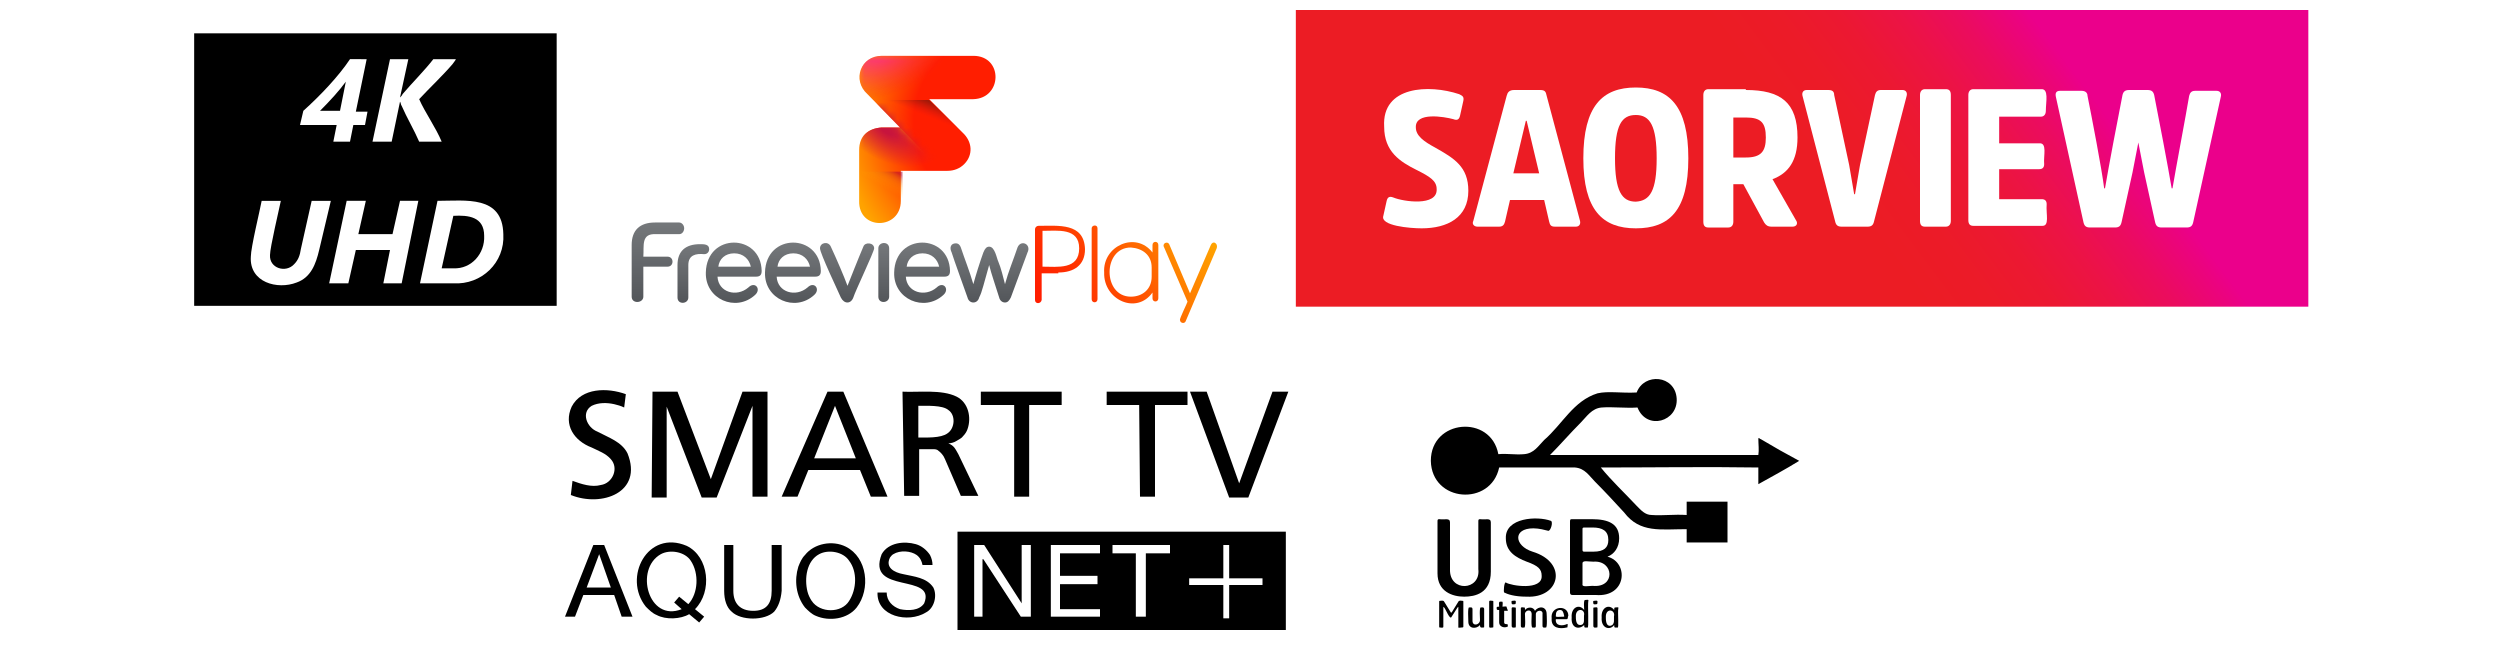 <?xml version="1.0" encoding="utf-8"?>
<!-- Generator: Adobe Illustrator 25.4.1, SVG Export Plug-In . SVG Version: 6.00 Build 0)  -->
<svg version="1.1" xmlns="http://www.w3.org/2000/svg" xmlns:xlink="http://www.w3.org/1999/xlink" x="0px" y="0px"
	 viewBox="0 0 300 79" style="enable-background:new 0 0 300 79;" xml:space="preserve">
<style type="text/css">
	.st0{fill:url(#SVGID_1_);}
	.st1{fill:#FFFFFF;}
	.st2{fill-rule:evenodd;clip-rule:evenodd;}
	.st3{fill:url(#SVGID_00000072277711583729746600000003841834697731621549_);}
	.st4{fill:url(#SVGID_00000047751739718654283520000013905028765093387181_);}
	.st5{fill:url(#SVGID_00000084530060389353961000000003999252175565098133_);}
	.st6{fill:url(#SVGID_00000003791752819916693440000013539954551123225990_);}
	.st7{fill:url(#SVGID_00000029729567085612016060000011964200354707925391_);}
	.st8{fill:url(#SVGID_00000085960580007558515680000010209111694365837462_);}
	.st9{fill:url(#SVGID_00000019676758046914530620000002225978973172190382_);}
	.st10{fill:url(#SVGID_00000000908128413578719660000010611952891571109005_);}
	.st11{fill:url(#SVGID_00000162352597545679294000000006083843569759453613_);}
	.st12{opacity:0.59;fill:url(#SVGID_00000135650577595005547760000000899872376225891984_);}
	.st13{opacity:0.8;fill:url(#SVGID_00000021835615317332610280000008879798960345108400_);}
	.st14{opacity:0.45;fill:url(#SVGID_00000145023995659705149090000004498400953973531323_);}
	.st15{filter:url(#Adobe_OpacityMaskFilter);}
	
		.st16{mask:url(#SVGID_00000115514162946333513060000000253189920657315466_);fill:url(#SVGID_00000015316322694190354420000017383555733616808352_);}
	.st17{filter:url(#Adobe_OpacityMaskFilter_00000026848185846623930020000007955486463645625756_);}
	.st18{opacity:0.75;fill:url(#SVGID_00000016044068190865185080000017969673442211440003_);}
	
		.st19{mask:url(#SVGID_00000134230415248268391910000011138496142996623784_);fill:url(#SVGID_00000140722475173466899500000000427318087843515550_);}
	.st20{fill:url(#SVGID_00000118384830512690078780000004012251245763659651_);}
	.st21{fill:url(#SVGID_00000017480179006070945490000002970142708339173248_);}
	.st22{fill:url(#SVGID_00000108988751703434429260000016435877939173451908_);}
	.st23{fill:url(#SVGID_00000100371343504074217950000017718362078550393011_);}
	.st24{display:none;}
	.st25{display:inline;}
	.st26{fill:url(#SVGID_00000076584956413591175210000010339940891475493277_);}
	.st27{fill:url(#SVGID_00000054964288060865551970000005063945275923672731_);}
	.st28{fill:url(#SVGID_00000044145277082419747170000017984158298418070165_);}
	.st29{fill:url(#SVGID_00000028291809760777143720000008549159435416924591_);}
	.st30{fill:url(#SVGID_00000143580766024954954840000011049276097171010214_);}
	.st31{fill:url(#SVGID_00000049932264834804502890000007538205939259318694_);}
	.st32{fill:url(#SVGID_00000054985069114842903860000010856585212434636959_);}
	.st33{fill:url(#SVGID_00000119115255607022492710000003519897618072765845_);}
	.st34{fill:url(#SVGID_00000145777553950123844790000000492036168481773236_);}
	.st35{opacity:0.59;fill:url(#SVGID_00000137098555603733601140000000309870575826591395_);}
	.st36{opacity:0.8;fill:url(#SVGID_00000032643552601442396980000001945554857365181313_);}
	.st37{opacity:0.45;fill:url(#SVGID_00000131344526661424933480000007879207183558933417_);}
	.st38{filter:url(#Adobe_OpacityMaskFilter_00000144321229382306542900000005808047239695673275_);}
	
		.st39{mask:url(#SVGID_00000052807754749286362160000006986135818404475792_);fill:url(#SVGID_00000000923709734031006150000011278304170059883195_);}
	.st40{filter:url(#Adobe_OpacityMaskFilter_00000127038442189763437290000018359800722356623287_);}
	.st41{opacity:0.75;fill:url(#SVGID_00000015346223696303427610000003185758713877909638_);}
	
		.st42{mask:url(#SVGID_00000098910559016938286650000007691934694669105849_);fill:url(#SVGID_00000105405903122218806380000012801656053910801825_);}
	.st43{fill:url(#SVGID_00000127732724857842458590000004747862032278331294_);}
	.st44{fill:url(#SVGID_00000042698976347360063470000004023416751080831647_);}
	.st45{fill:url(#SVGID_00000110466845694793669410000005101200299729172395_);}
	.st46{fill:url(#SVGID_00000133498479124674751310000013144255872423378822_);}
</style>
<g id="Layer_1">
	<g>
		
			<linearGradient id="SVGID_1_" gradientUnits="userSpaceOnUse" x1="-1171.624" y1="-253.826" x2="-1171.03" y2="-253.826" gradientTransform="matrix(-50.465 37.849 37.849 50.465 -49276.617 57153.297)">
			<stop  offset="0" style="stop-color:#EB008B"/>
			<stop  offset="4.478705e-02" style="stop-color:#EB037F"/>
			<stop  offset="0.19" style="stop-color:#EB0C5E"/>
			<stop  offset="0.34" style="stop-color:#EC1345"/>
			<stop  offset="0.495" style="stop-color:#EC1832"/>
			<stop  offset="0.656" style="stop-color:#EC1B28"/>
			<stop  offset="0.836" style="stop-color:#EC1C24"/>
			<stop  offset="1" style="stop-color:#EC1C24"/>
		</linearGradient>
		<rect x="155.5" y="1.2" class="st0" width="121.5" height="35.6"/>
		<path class="st1" d="M170.6,27.4c-1.4,0-5-0.3-4.6-1.5l0.4-1.8c0.1-0.4,0.3-0.6,0.8-0.4c1.2,0.5,5.3,1.1,5.2-1
			c0-1-0.8-1.5-2.4-2.3c-2-1-3.9-2.2-3.9-5.2c-0.3-4.9,5.4-5.1,9-3.9c0.4,0.2,0.6,0.3,0.5,0.8l-0.4,1.8c-0.1,0.4-0.3,0.6-0.8,0.4
			c-1.1-0.3-4.6-0.9-4.5,1c0,1,1,1.7,2.3,2.4c2.3,1.3,4,2.3,4,5.2C176.2,26.1,173.7,27.4,170.6,27.4z"/>
		<path class="st1" d="M184.8,10.8c0.6,0,0.7,0.2,0.8,0.7l4,15c0.1,0.4-0.1,0.7-0.5,0.7h-2.5c-0.5,0-0.6-0.2-0.7-0.6l-0.6-2.6h-4.1
			l-0.6,2.6c-0.1,0.4-0.3,0.6-0.7,0.6h-2.6c-0.4,0-0.7-0.3-0.5-0.7l4-15c0.1-0.4,0.3-0.7,0.9-0.7H184.8z M184.7,20.8l-1.5-6.3h-0.1
			l-1.5,6.3H184.7z"/>
		<path class="st1" d="M202.6,19c0,6.3-2.3,8.4-6.3,8.4S190,25.2,190,19c0-6.3,2.3-8.5,6.3-8.5S202.6,12.7,202.6,19z M198.8,19
			c0-3.9-0.8-5.2-2.5-5.2s-2.5,1.2-2.5,5.2c0,3.9,0.8,5.2,2.5,5.2C198,24.1,198.8,22.9,198.8,19z"/>
		<path class="st1" d="M209.5,10.8c4.2,0,6.2,1.5,6.2,5.7c0,2.8-1.1,4.3-3,5l2.8,4.9c0.3,0.4,0.1,0.8-0.4,0.8h-2.5
			c-0.5,0-0.7-0.2-0.9-0.5l-2.5-4.6H208v4.5c0,0.4-0.2,0.7-0.6,0.7H205c-0.4,0-0.6-0.2-0.6-0.7V11.4c0-0.4,0.2-0.7,0.6-0.7h4.5
			L209.5,10.8L209.5,10.8z M209.5,18.9c1.8,0,2.4-0.7,2.4-2.4c0-1.8-0.6-2.4-2.4-2.4H208v4.8C208,18.9,209.5,18.9,209.5,18.9z"/>
		<path class="st1" d="M221,27.2c-0.5,0-0.7-0.2-0.8-0.7l-3.9-15c-0.1-0.4,0.1-0.7,0.5-0.7h2.6c0.5,0,0.7,0.2,0.7,0.6l1.8,8.4
			l0.6,3.5h0.1l0.6-3.5l1.8-8.4c0.1-0.4,0.3-0.6,0.7-0.6h2.6c0.4,0,0.6,0.3,0.5,0.7l-3.9,15c-0.1,0.5-0.3,0.7-0.8,0.7H221z"/>
		<path class="st1" d="M230.4,11.4c0-0.4,0.2-0.7,0.6-0.7h2.5c0.4,0,0.6,0.2,0.6,0.7v15.1c0,0.4-0.2,0.7-0.6,0.7H231
			c-0.4,0-0.6-0.2-0.6-0.7V11.4z"/>
		<path class="st1" d="M239.9,20.4v3.5h5.1c0.4,0,0.6,0.2,0.6,0.6c-0.1,1.2,0.4,2.7-0.6,2.6h-8.2c-0.4,0-0.6-0.2-0.6-0.7v-15
			c0-0.4,0.2-0.7,0.6-0.7h8.1c1-0.1,0.6,1.5,0.6,2.6c0,0.4-0.2,0.7-0.6,0.7h-5v3.2h4.8c1-0.1,0.5,1.5,0.6,2.5c0,0.4-0.2,0.6-0.6,0.6
			h-4.8L239.9,20.4L239.9,20.4z"/>
		<path class="st1" d="M257.7,10.8c0.5,0,0.7,0.2,0.8,0.6c0.5,2.5,1.7,8.8,2.1,11.2h0.1c0.4-2.4,1.6-8.7,2-11.1
			c0.1-0.4,0.3-0.6,0.7-0.6h2.6c0.4,0,0.6,0.3,0.5,0.7l-3.3,15c-0.1,0.5-0.3,0.7-0.8,0.7h-3c-0.5,0-0.7-0.2-0.8-0.7l-1.3-5.9
			l-0.7-3.6l0,0l-0.7,3.6l-1.3,5.9c-0.1,0.5-0.3,0.7-0.8,0.7h-3c-0.5,0-0.7-0.2-0.8-0.7l-3.3-15c-0.1-0.5,0.1-0.7,0.5-0.7h2.6
			c0.4,0,0.7,0.2,0.7,0.6c0.5,2.5,1.7,8.7,2,11.1h0.1c0.4-2.4,1.6-8.7,2.1-11.2c0.1-0.4,0.3-0.6,0.8-0.6
			C255.5,10.8,257.7,10.8,257.7,10.8z"/>
	</g>
	<g>
		<g>
			<rect x="114.9" y="63.8" width="39.4" height="11.8"/>
			<path d="M72.5,65.4l3.4,8.6h-1.3l-0.9-2.6H70l-1,2.6h-1.2l3.4-8.6C71.2,65.4,72.5,65.4,72.5,65.4z M73.3,70.5l-1.4-4h0l-1.5,4
				H73.3z"/>
			<g>
				<path d="M82.7,73.7c-1,0.6-2.8,0.7-3.9,0.1c-0.5-0.2-0.9-0.6-1.3-1c-2.8-3.5,0.2-9.3,4.9-7.3c2.7,1.3,3.1,5.5,1,7.6l1.1,0.9
					l-0.6,0.7L82.7,73.7z M82.6,72.5c1.2-1.3,1.3-3.7,0.3-5.2c-0.7-1.1-2.5-1.4-3.6-0.8c-3.2,1.8-1.5,8.2,2.5,6.6l-0.9-0.8l0.6-0.7
					L82.6,72.5z"/>
				<path d="M92.9,73.4c-1.1,1.1-4,1.1-5.1,0c-0.6-0.5-0.9-1.4-0.9-2.5v-5.5H88v5.5c0,1.5,0.8,2.4,2.4,2.4c1.5,0,2.2-0.8,2.2-2.4
					c0,0,0-5.5,0-5.5h1.2v5.5C93.7,72,93.4,72.8,92.9,73.4"/>
				<path d="M95.8,68c0.2-0.5,0.4-1,0.8-1.4c1.1-1.4,3.3-1.8,4.9-1c2.6,1.3,3,5.1,1.3,7.3c-1.1,1.4-3.3,1.7-4.9,1
					c-0.5-0.2-0.9-0.6-1.3-1C95.5,71.5,95.3,69.6,95.8,68 M96.9,71c0.1,0.4,0.3,0.8,0.5,1.1c1,1.5,3.6,1.5,4.5,0
					c0.9-1.4,1-3.5,0-4.8c-0.7-1.1-2.5-1.4-3.6-0.8C96.8,67.3,96.5,69.4,96.9,71"/>
				<path d="M110,66.6c-0.7-0.5-2-0.6-2.8-0.1c-0.2,0.1-0.3,0.3-0.4,0.4c-0.6,1.2,0.5,1.8,1.6,2c1.3,0.3,2.8,0.4,3.6,1.6
					c0.5,1,0.1,2.5-0.9,3c-2.1,1.3-5.9,0.5-5.8-2.4h1.1c0,1,0.7,1.7,1.6,2c1,0.2,2.3,0.2,2.9-0.7c1.5-3.7-7-1-5.1-5.9
					c0.8-1.4,2.7-1.6,4.1-1.2c0.7,0.2,1.3,0.7,1.7,1.3c0.2,0.4,0.3,0.8,0.3,1.2h-1.2C110.6,67.3,110.4,66.9,110,66.6"/>
				<polygon class="st1" points="118.1,65.4 122.6,72.4 122.6,72.4 122.6,65.4 123.7,65.4 123.7,74 122.5,74 118,67.1 117.9,67.1 
					117.9,74 116.9,74 116.9,65.4 				"/>
				<polygon class="st1" points="132,65.4 132,66.4 127.2,66.4 127.2,69.1 131.7,69.1 131.7,70.1 127.2,70.1 127.2,73.1 132,73.1 
					132,74 126.1,74 126.1,65.4 				"/>
				<polygon class="st1" points="133.5,66.4 133.5,65.4 140.4,65.4 140.4,66.4 137.5,66.4 137.5,74 136.3,74 136.3,66.4 				"/>
				<polygon class="st1" points="151.5,69.4 151.5,70.2 147.5,70.2 147.5,74.2 146.8,74.2 146.8,70.2 142.7,70.2 142.7,69.4 
					146.8,69.4 146.8,65.4 147.5,65.4 147.5,69.4 				"/>
			</g>
		</g>
		<g>
			<path d="M74.9,48.9c-0.4-0.2-0.8-0.3-1.2-0.4c-0.9-0.2-1.9-0.2-2.7,0.2c-1.3,0.8-0.6,2.6,0.7,3.1c1.3,0.7,2.9,1.2,3.6,2.6
				c1.9,4.7-3.1,6.5-6.8,5l0.2-1.7c1.1,0.4,2.3,0.8,3.4,0.5c1.4-0.2,2.2-2,1.2-3.1c-0.6-0.7-1.5-1-2.3-1.4c-2.1-0.8-3.4-2.7-2.4-4.9
				c1.2-2.3,4.3-2.3,6.5-1.5L74.9,48.9z"/>
			<path d="M78.3,47h3l4,10.5L89.1,47h3v12.6h-1.8V48.7h0L86,59.7h-1.8l-4.2-10.9h0v10.9h-1.8L78.3,47L78.3,47z"/>
			<path d="M99.3,47h1.9l5.3,12.6h-2l-1.3-3.2h-6.2l-1.3,3.2h-1.9L99.3,47z M100.2,48.7L97.7,55h5L100.2,48.7z"/>
			<path d="M108.3,47c1.9,0.1,4.7-0.3,6.5,0.6c1.4,0.7,1.8,2.5,1.3,3.9c-0.1,0.3-0.3,0.6-0.5,0.8c-0.2,0.3-0.5,0.4-0.8,0.6
				c-0.3,0.2-0.7,0.3-1,0.3v0c0.7,0.3,0.8,0.6,1.2,1.3l2.4,5h-2.1l-1.9-4.4c-0.2-0.5-0.5-0.8-0.9-1.1c-0.2-0.1-0.4-0.1-0.5-0.1
				c-0.4,0-1.3,0-1.7,0v5.6h-1.8L108.3,47L108.3,47z M110.1,52.5c1,0,2.8,0.1,3.6-0.5c0.9-0.6,1-2.2,0.1-2.8
				c-0.7-0.6-2.6-0.5-3.6-0.5V52.5z"/>
			<path d="M121.6,48.6h-3.9V47h9.7v1.6h-3.9v11h-1.8V48.6z"/>
			<path d="M136.7,48.6h-3.9V47h9.7v1.6h-3.9v11h-1.8L136.7,48.6L136.7,48.6z"/>
			<path d="M149.8,59.7h-2.3L142.8,47h2l3.9,11h0l4-11h1.9L149.8,59.7z"/>
		</g>
	</g>
	<g>
		<g>
			<path class="st2" d="M196.5,48.9c-1.4,0.1-3-0.1-4.3,0c-1.2,0.1-1.8,1.1-2.5,1.8c-1.3,1.3-2.5,2.7-3.7,3.9c8.3,0,16.7,0,25,0
				c0.1-0.6,0-1.3,0-2c0.1-0.1,0.2,0.1,0.3,0.1c1.5,0.9,3.1,1.8,4.6,2.6c-1.6,1-3.3,1.9-4.9,2.8c0-0.7,0-1.3,0-2
				c-6.3-0.1-12.6,0-18.9,0c1.2,1.5,2.9,3.1,4.3,4.6c0.5,0.5,1,1.1,1.8,1.1c1.3,0.1,2.7-0.1,4.2,0c0-0.5,0-1.1,0-1.6
				c1.6,0,3.3,0,4.9,0c0,1.6,0,3.3,0,4.9c-1.6,0-3.3,0-4.9,0c0-0.5,0-1.1,0-1.6c-3.1,0-5.6,0.5-7.5-2c-1.1-1.2-2.3-2.5-3.5-3.7
				c-0.7-0.7-1.2-1.6-2.4-1.7c-3,0-6.1,0-9.1,0c-1,4.7-8.1,4.2-8.2-0.8c0-5,7.2-5.6,8.1-0.8c1.1-0.1,2,0.1,3.1,0
				c1.2-0.1,1.7-1,2.4-1.7c2.2-1.9,3.5-4.7,6.4-5.6c1.3-0.3,2.9,0,4.7-0.1c0.9-2.4,4.6-2.1,4.8,0.7
				C201.4,50.6,197.6,51.7,196.5,48.9z"/>
			<g>
				<path d="M175.7,71.6c-1.4,0-3.2-0.6-3.2-2.8v-6.2c0-0.2,0-0.3,0.2-0.3c0.7,0.1,1.3-0.2,1.3,0.4v5.6c-0.1,2.8,3.7,2.6,3.4,0v-5.7
					c0-0.2,0-0.3,0.2-0.3c0.7,0.1,1.3-0.2,1.3,0.4v5.9C178.9,71.2,177,71.6,175.7,71.6z"/>
				<path d="M183.2,71.6c-1.5,0-2.3-0.3-2.7-0.5c-0.1-0.1,0-1.3,0.2-1.2c0.6,0.4,4.4,1,4.3-0.8c0-0.8-0.4-1.2-1.8-1.7
					c-1.3-0.5-2.5-1.2-2.5-2.8c-0.1-2.5,3.8-2.7,5.4-2.1c0.3,0.1,0,1.2-0.3,1.2c-0.4-0.1-1.1-0.3-1.8-0.3c-2.5,0-2.3,2.1-0.1,2.8
					C188.2,67.5,187.2,71.8,183.2,71.6z"/>
				<path d="M191.5,71.4h-2.8c-0.2,0-0.3-0.1-0.3-0.3v-8.4c0-0.3,0-0.4,0.2-0.4h2.4c2.1,0,3.3,0.6,3.3,2.3c0,1.1-0.6,1.9-1.4,2.2
					C195.5,67.5,195.2,71.7,191.5,71.4z M191.1,63.3h-1c-0.2,0-0.2,0.1-0.2,0.2V66c0,0.2,0.1,0.2,0.3,0.2h1c1.3,0,1.8-0.5,1.8-1.4
					C193,63.7,192.3,63.3,191.1,63.3z M191.2,67.4c-0.6,0-1.3-0.2-1.3,0.2v2.5c-0.1,0.4,0.8,0.2,1.2,0.2
					C193.9,70.6,193.7,67.2,191.2,67.4z"/>
				<path d="M175.4,75.3c-0.1,0-0.5,0.1-0.4-0.1v-2.3c0-0.1,0-0.1-0.1,0l-0.7,1.1c-0.2,0.5-0.7-0.9-0.9-1.1c-0.1-0.1-0.1-0.1-0.1,0
					v2.3c0,0.2-0.3,0.1-0.4,0.1c-0.1,0-0.1,0-0.1-0.1v-3c0-0.1,0-0.1,0.1-0.1c0.1,0,0.4-0.1,0.5,0.1l0.8,1.3c0,0,0,0,0.1,0l0.8-1.3
					c0.1-0.2,0.4-0.1,0.5-0.1s0.1,0,0.1,0.1v3C175.6,75.3,175.5,75.3,175.4,75.3z"/>
				<path d="M178,75.3c-0.2,0-0.4,0.1-0.4-0.3c-0.4,0.5-1.4,0.5-1.4-0.4c0-0.2-0.1-1.8,0.1-1.7c0.1,0,0.4-0.1,0.4,0.2v1.4
					c0,0.7,0.9,0.5,0.9-0.1c0-0.1-0.1-1.6,0.1-1.5c0.1,0,0.4-0.1,0.4,0.2v2.1C178.1,75.3,178.1,75.3,178,75.3z"/>
				<path d="M179.1,75.3c-0.1,0-0.4,0.1-0.4-0.1v-3c0-0.2,0.3-0.1,0.4-0.1c0.1,0,0.1,0,0.1,0.1v3C179.2,75.3,179.2,75.3,179.1,75.3z
					"/>
				<path d="M180.9,73.3h-0.4c0,0.1,0,1.3,0,1.4c0,0.2,0.2,0.2,0.4,0.2c0,0,0.1,0.3,0,0.3c-0.4,0.2-1,0-1-0.5c0-0.2,0-1.4,0-1.5
					c-0.3,0-0.3,0-0.3-0.3c0-0.1,0.2-0.1,0.3-0.1c0-0.1-0.1-0.6,0.1-0.6h0.2c0.2-0.1,0.1,0.5,0.1,0.6c0.1,0,0.6-0.1,0.5,0.1
					C180.9,73.2,181,73.3,180.9,73.3z"/>
				<path d="M181.8,72.5c-0.1,0-0.4,0.1-0.4-0.1c0-0.1-0.1-0.3,0.1-0.3c0.1,0,0.4-0.1,0.4,0.1C181.9,72.3,181.9,72.5,181.8,72.5z
					 M181.8,75.3c-0.1,0-0.4,0.1-0.4-0.2V73c0-0.2,0.3-0.1,0.4-0.1s0.1,0,0.1,0.1v2.1C181.9,75.3,181.9,75.3,181.8,75.3z"/>
				<path d="M185.5,75.3c-0.1,0-0.4,0.1-0.4-0.2v-1.4c0.1-0.6-0.8-0.5-0.8,0v1.4c0,0.3-0.2,0.2-0.4,0.2c-0.2,0.1-0.1-1.5-0.1-1.6
					c0-0.7-0.9-0.5-0.8,0.1c0,0.1,0.1,1.6-0.1,1.5c-0.1,0-0.4,0.1-0.4-0.2V73c0-0.2,0.3-0.1,0.4-0.1c0.1,0,0.1,0,0.1,0.3
					c0.3-0.4,1-0.4,1.2,0.1c0.4-0.6,1.4-0.6,1.4,0.4C185.6,73.7,185.7,75.4,185.5,75.3z"/>
				<path d="M188,74.3c-0.3,0-1.3,0-1.3,0c-0.1,0.9,0.9,0.8,1.3,0.6c0.2-0.1,0.1,0.2,0.1,0.3c0,0.1,0,0.1-0.1,0.1
					c-0.8,0.2-1.9,0.1-1.8-1.1c-0.2-1.5,2-1.7,2-0.3C188.1,74,188.2,74.3,188,74.3z M187.2,73.2c-0.4,0-0.5,0.3-0.5,0.7
					c-0.1,0.2,0.5,0.1,1,0.1c0,0,0,0,0-0.1C187.6,73.4,187.5,73.2,187.2,73.2z"/>
				<path d="M190.5,75.3c-0.3,0-0.4,0.1-0.4-0.3c-0.6,0.6-1.6,0.4-1.5-0.9c-0.1-1.2,0.9-1.7,1.5-0.9c0-0.1-0.1-1.2,0.1-1.2
					c0.1,0,0.5-0.1,0.4,0.1C190.5,72.6,190.7,75.5,190.5,75.3z M190.1,73.7c0-0.7-1-0.7-1,0.2c0,0.4,0,1.1,0.5,1.1
					C190.3,75,190,74.2,190.1,73.7z"/>
				<path d="M191.6,72.5c-0.1,0-0.4,0.1-0.4-0.1c0-0.1-0.1-0.3,0.1-0.3c0.1,0,0.4-0.1,0.4,0.1C191.7,72.3,191.7,72.5,191.6,72.5z
					 M191.6,75.3c-0.1,0-0.4,0.1-0.4-0.2V73c0-0.1,0-0.1,0.1-0.1s0.4-0.1,0.4,0.1v2.1C191.7,75.3,191.7,75.3,191.6,75.3z"/>
				<path d="M194.1,75.3c-0.3,0-0.4,0.1-0.4-0.3c-0.5,0.7-1.6,0.4-1.5-0.9c-0.1-1.2,0.9-1.7,1.5-0.9c0-0.1,0-0.3,0.1-0.3
					s0.5-0.1,0.4,0.1C194.1,73.4,194.3,75.5,194.1,75.3z M193.7,73.8c0-0.7-1-0.8-1,0.2c0,0.4,0,1.1,0.5,1.1
					C193.9,75,193.6,74.2,193.7,73.8z"/>
			</g>
		</g>
	</g>
	<g>
		<g>
			<rect x="23.3" y="4" width="43.5" height="32.7"/>
		</g>
		<g>
			<path class="st1" d="M44,7.1l-1.3,6.3h1.4L43.8,15h-1.4l-0.4,2h-2l0.4-2H36l0.4-1.7c2-1.8,4.2-4.1,5.6-6.2H44z M38.4,13.3h2.4
				l0.7-3.5C40.7,10.9,39.6,12.1,38.4,13.3z"/>
			<path class="st1" d="M54.3,7.7c-1.2,1.4-2.8,2.9-4,4.2c0.7,1.6,2,3.4,2.7,5.1h-2.7c-0.6-1.4-1.5-2.9-2.1-4.3
				c-0.1-0.1-0.1-0.4-0.2-0.5h0l-1,4.8h-2.3l2.1-9.9H49l-1,4.6h0c0.1-0.1,0.3-0.3,0.3-0.4C49.5,9.9,51,8.4,52,7.1h2.7
				C54.7,7.2,54.5,7.4,54.3,7.7z"/>
			<path class="st1" d="M38.3,30c-0.4,1.7-1,3.3-2.7,3.9c-2.3,0.9-5.7,0-5.5-3.1c0-1.1,1.1-5.6,1.3-6.7h2.3c-0.2,1-1.3,5.6-1.3,6.5
				c-0.1,1.6,1.9,2.2,2.9,1.1c0.5-0.5,0.7-1.1,0.8-1.8c0,0,1.3-5.8,1.3-5.8h2.3L38.3,30z"/>
			<path class="st1" d="M48.2,34h-2.2l0.8-4h-4.1l-0.9,4h-2.3l2.1-9.9h2.3l-0.9,4h4.1l0.9-4h2.2L48.2,34z"/>
			<path class="st1" d="M60.4,28.1c0.2,3.4-2.6,6.1-6,5.9c0,0-4,0-4,0l2.1-9.9C55.9,24.1,60.3,23.4,60.4,28.1z M58.1,28.3
				c0-2.3-1.9-2.5-3.7-2.4L53,32.2h1.4C56.6,32.3,58.2,30.4,58.1,28.3z"/>
		</g>
	</g>
	<g>
		<g>
			<g>
				
					<linearGradient id="SVGID_00000070103069198203473380000018315787687505516694_" gradientUnits="userSpaceOnUse" x1="88.091" y1="36.365" x2="88.091" y2="29.114">
					<stop  offset="0" style="stop-color:#53565A"/>
					<stop  offset="1" style="stop-color:#75787B"/>
				</linearGradient>
				<path style="fill:url(#SVGID_00000070103069198203473380000018315787687505516694_);" d="M91.4,32.5c-0.1-4.5-6.6-4.6-6.7,0.2
					c-0.1,3.2,3.6,4.8,5.9,2.7c0.8-0.7,0-1.7-0.8-0.9c-1.4,1.2-3.6,0.6-3.7-1.3h4.6C91.2,33.2,91.4,33,91.4,32.5z M88.1,30.4
					c1.1,0,1.8,0.7,2,1.6h-3.9C86.3,31.1,87,30.4,88.1,30.4z"/>
				
					<linearGradient id="SVGID_00000154416321575499537270000011883858135838024603_" gradientUnits="userSpaceOnUse" x1="95.19" y1="36.365" x2="95.19" y2="29.114">
					<stop  offset="0" style="stop-color:#53565A"/>
					<stop  offset="1" style="stop-color:#75787B"/>
				</linearGradient>
				<path style="fill:url(#SVGID_00000154416321575499537270000011883858135838024603_);" d="M98.5,32.5c-0.1-4.5-6.6-4.6-6.7,0.2
					c-0.1,3.2,3.6,4.8,5.9,2.7c0.8-0.7,0-1.7-0.8-0.9c-1.4,1.2-3.6,0.6-3.7-1.3h4.6C98.3,33.2,98.5,33,98.5,32.5z M95.2,30.4
					c1.1,0,1.8,0.7,2,1.6h-3.9C93.4,31.1,94.1,30.4,95.2,30.4z"/>
				
					<linearGradient id="SVGID_00000140711667502015714200000003935914476476491172_" gradientUnits="userSpaceOnUse" x1="110.689" y1="36.365" x2="110.689" y2="29.114">
					<stop  offset="0" style="stop-color:#53565A"/>
					<stop  offset="1" style="stop-color:#75787B"/>
				</linearGradient>
				<path style="fill:url(#SVGID_00000140711667502015714200000003935914476476491172_);" d="M114,32.5c-0.1-4.5-6.6-4.6-6.7,0.2
					c-0.1,3.2,3.6,4.8,5.9,2.7c0.8-0.7,0-1.7-0.8-0.9c-1.4,1.2-3.6,0.6-3.7-1.3h4.6C113.8,33.2,114,33,114,32.5z M110.7,30.4
					c1.1,0,1.8,0.7,2,1.6h-3.9C108.9,31.1,109.6,30.4,110.7,30.4z"/>
				
					<linearGradient id="SVGID_00000121262119729356447270000000035252532279609506_" gradientUnits="userSpaceOnUse" x1="106.099" y1="36.265" x2="106.099" y2="29.178">
					<stop  offset="0" style="stop-color:#53565A"/>
					<stop  offset="1" style="stop-color:#75787B"/>
				</linearGradient>
				<path style="fill:url(#SVGID_00000121262119729356447270000000035252532279609506_);" d="M106.7,29.8v5.8c0,0.8-1.3,0.9-1.3,0
					c0,0,0-5.8,0-5.8C105.4,29,106.7,28.9,106.7,29.8z"/>
				
					<linearGradient id="SVGID_00000107579018343742287660000016625817371097304969_" gradientUnits="userSpaceOnUse" x1="101.666" y1="36.274" x2="101.666" y2="29.175">
					<stop  offset="0" style="stop-color:#53565A"/>
					<stop  offset="1" style="stop-color:#75787B"/>
				</linearGradient>
				<path style="fill:url(#SVGID_00000107579018343742287660000016625817371097304969_);" d="M102.4,35.7c-0.3,0.8-1.1,0.8-1.5,0
					c-0.3-0.7-2.5-5.3-2.5-5.9c0-0.7,1-0.9,1.3-0.2c0.7,1.5,1.6,3.6,2,4.7c0.4-1,1.3-3.3,1.9-4.7c0.2-0.6,1.3-0.5,1.3,0.2
					C104.9,30.2,102.6,35,102.4,35.7z"/>
				
					<linearGradient id="SVGID_00000055695600811425746700000005620963140052024461_" gradientUnits="userSpaceOnUse" x1="83.263" y1="36.261" x2="83.263" y2="29.2">
					<stop  offset="0" style="stop-color:#53565A"/>
					<stop  offset="1" style="stop-color:#75787B"/>
				</linearGradient>
				<path style="fill:url(#SVGID_00000055695600811425746700000005620963140052024461_);" d="M82.6,31.8v3.9c0,0.8-1.3,0.9-1.3,0
					c0,0,0-3.9,0-3.9c0-1.7,1-2.5,2.7-2.5c0.5,0,1.1,0,1.1,0.6c0,0.3-0.2,0.6-0.6,0.6C83.5,30.4,82.6,30.6,82.6,31.8z"/>
				
					<linearGradient id="SVGID_00000004530909828864667860000011719872294897423241_" gradientUnits="userSpaceOnUse" x1="78.9" y1="36.256" x2="78.9" y2="26.657">
					<stop  offset="0" style="stop-color:#53565A"/>
					<stop  offset="1" style="stop-color:#75787B"/>
				</linearGradient>
				<path style="fill:url(#SVGID_00000004530909828864667860000011719872294897423241_);" d="M82.1,27.4c0,0.3-0.2,0.7-0.6,0.7h-2.8
					c-1.8-0.1-1.4,1.4-1.5,2.7h2.9c0.4,0,0.6,0.3,0.6,0.6c0,0.3-0.2,0.6-0.6,0.6h-2.9v3.6c0,0.8-1.4,0.9-1.4,0c0,0,0-6.2,0-6.2
					c0-1.8,1-2.7,2.8-2.7c0,0,2.9,0,2.9,0C81.8,26.7,82.1,27,82.1,27.4z"/>
				
					<linearGradient id="SVGID_00000149372212517900554920000009589557237223382432_" gradientUnits="userSpaceOnUse" x1="118.666" y1="36.268" x2="118.666" y2="29.166">
					<stop  offset="0" style="stop-color:#53565A"/>
					<stop  offset="1" style="stop-color:#75787B"/>
				</linearGradient>
				<path style="fill:url(#SVGID_00000149372212517900554920000009589557237223382432_);" d="M119.8,31.4c0.3,0.7,0.6,1.9,0.8,2.7
					c0.4-1.5,1-2.9,1.5-4.4c0.4-1,1.7-0.4,1.2,0.6c-0.3,0.8-1.7,4.6-2,5.4c-0.2,0.4-0.4,0.6-0.7,0.6c-0.3,0-0.6-0.2-0.7-0.6
					c-0.3-1-1-3-1.2-3.9c-0.2,0.7-0.5,1.8-0.7,2.5c-0.2,0.7-0.3,1-0.5,1.4c-0.1,0.4-0.4,0.6-0.7,0.6c-0.3,0-0.6-0.2-0.7-0.6
					c-0.2-0.6-1.7-4.7-1.9-5.4c-0.3-0.6-0.1-1.1,0.5-1.1c0.3,0,0.5,0.2,0.6,0.5c0.5,1.5,1,2.7,1.5,4.4c0.3-1.1,0.8-2.7,1.2-3.8
					c0.2-0.5,0.4-0.7,0.7-0.7C119.4,29.6,119.6,31,119.8,31.4z"/>
			</g>
		</g>
		<g>
			
				<radialGradient id="SVGID_00000021106098059747829700000003702892395464197524_" cx="111.173" cy="24.03" r="20.566" gradientTransform="matrix(-0.901 0.259 -0.269 -0.936 226.795 8.633)" gradientUnits="userSpaceOnUse">
				<stop  offset="0.542" style="stop-color:#FF1E00"/>
				<stop  offset="0.857" style="stop-color:#FF7D00"/>
				<stop  offset="1" style="stop-color:#FFA300"/>
			</radialGradient>
			<path style="fill:url(#SVGID_00000021106098059747829700000003702892395464197524_);" d="M104.1,11.3c-1.9-1.7-0.8-4.6,1.7-4.6
				c0,0,11,0,11,0c3.6,0,3.5,5.1,0,5.2c0,0-5.3,0-5.3,0c1.1,1.1,3.2,3.2,4,4c1.2,1.1,1.3,2.7,0.2,3.8c-0.5,0.5-1.2,0.8-2,0.8h-5.6
				v3.6c0,3.5-5.1,3.6-5,0c0,0,0-6.1,0-6.1c0-1.7,1.1-2.6,2.7-2.7c0,0,2.2,0,2.2,0L104.1,11.3z"/>
			
				<linearGradient id="SVGID_00000053527423187781272520000001902904166420268450_" gradientUnits="userSpaceOnUse" x1="105.937" y1="22.486" x2="107.134" y2="20.422">
				<stop  offset="0" style="stop-color:#FFA300;stop-opacity:0"/>
				<stop  offset="0.193" style="stop-color:#FDA001;stop-opacity:0.193"/>
				<stop  offset="0.355" style="stop-color:#F99504;stop-opacity:0.355"/>
				<stop  offset="0.506" style="stop-color:#F1840A;stop-opacity:0.506"/>
				<stop  offset="0.65" style="stop-color:#E66B11;stop-opacity:0.65"/>
				<stop  offset="0.79" style="stop-color:#D74B1B;stop-opacity:0.79"/>
				<stop  offset="0.924" style="stop-color:#C52527;stop-opacity:0.924"/>
				<stop  offset="1" style="stop-color:#BA0C2F"/>
			</linearGradient>
			<path style="opacity:0.59;fill:url(#SVGID_00000053527423187781272520000001902904166420268450_);" d="M103.2,24.2
				c-0.1,2.4,2.6,3.6,4.3,2c0.5-0.5,0.8-1.2,0.8-2v-3.6h-5V24.2z"/>
			
				<linearGradient id="SVGID_00000176019095312900219070000007739451424950737057_" gradientUnits="userSpaceOnUse" x1="108.695" y1="18" x2="109.849" y2="15.847">
				<stop  offset="0.2" style="stop-color:#FF1E00;stop-opacity:0"/>
				<stop  offset="0.398" style="stop-color:#FF4700;stop-opacity:0.282"/>
				<stop  offset="0.74" style="stop-color:#FF8900;stop-opacity:0.77"/>
				<stop  offset="0.901" style="stop-color:#FFA300"/>
			</linearGradient>
			<path style="opacity:0.8;fill:url(#SVGID_00000176019095312900219070000007739451424950737057_);" d="M105.9,15.4
				c-1.6,0-2.7,1-2.7,2.7c0,0,0,2.5,0,2.5c2.5,0,7.5,0,9.9,0l-5-5.2H105.9z"/>
			
				<linearGradient id="SVGID_00000077326291398719847170000005740275967175003035_" gradientUnits="userSpaceOnUse" x1="111.006" y1="14.256" x2="112.045" y2="11.683">
				<stop  offset="0.12" style="stop-color:#BA0C2F;stop-opacity:0"/>
				<stop  offset="0.238" style="stop-color:#9C0D28;stop-opacity:0.188"/>
				<stop  offset="0.476" style="stop-color:#65101C;stop-opacity:0.566"/>
				<stop  offset="0.654" style="stop-color:#431114;stop-opacity:0.848"/>
				<stop  offset="0.75" style="stop-color:#361211"/>
			</linearGradient>
			<path style="opacity:0.45;fill:url(#SVGID_00000077326291398719847170000005740275967175003035_);" d="M108.1,15.4l5,5.2
				c0,0,0.7,0,0.7,0c1.5,0,2.7-1.2,2.7-2.6c0-0.8-0.3-1.3-1-2c-0.7-0.8-2.9-2.9-4-4h-6.9L108.1,15.4z"/>
			<defs>
				<filter id="Adobe_OpacityMaskFilter" filterUnits="userSpaceOnUse" x="103.2" y="6.8" width="16.4" height="20.1">
					<feFlood  style="flood-color:white;flood-opacity:1" result="back"/>
					<feBlend  in="SourceGraphic" in2="back" mode="normal"/>
				</filter>
			</defs>
			
				<mask maskUnits="userSpaceOnUse" x="103.2" y="6.8" width="16.4" height="20.1" id="SVGID_00000008846968950499738300000014169834046457323940_">
				<g class="st15">
					<polygon points="105.6,12.8 102.1,12.8 102.1,28.1 113.3,28.1 113.3,20.7 					"/>
				</g>
			</mask>
			
				<radialGradient id="SVGID_00000010278218043473378040000005983619249403045797_" cx="95.257" cy="19.223" r="12.772" fx="100.447" fy="23.713" gradientTransform="matrix(0.639 0.686 -0.427 0.397 52.54 -62.621)" gradientUnits="userSpaceOnUse">
				<stop  offset="8.962452e-02" style="stop-color:#C7143D"/>
				<stop  offset="0.91" style="stop-color:#D11640;stop-opacity:0"/>
			</radialGradient>
			
				<path style="mask:url(#SVGID_00000008846968950499738300000014169834046457323940_);fill:url(#SVGID_00000010278218043473378040000005983619249403045797_);" d="
				M104.1,11.3c-1.9-1.7-0.8-4.6,1.7-4.6c0,0,11,0,11,0c3.6,0,3.5,5.1,0,5.2c0,0-5.3,0-5.3,0c1.1,1.1,3.2,3.2,4,4
				c1.2,1.1,1.3,2.7,0.2,3.8c-0.5,0.5-1.2,0.8-2,0.8c0,0-5.6,0-5.6,0v3.6c0,3.5-5.1,3.6-5,0c0,0,0-6.1,0-6.1c0-1.7,1.1-2.6,2.7-2.7
				c0,0,2.2,0,2.2,0L104.1,11.3z"/>
			<defs>
				
					<filter id="Adobe_OpacityMaskFilter_00000052076073829289647480000015486393115059081394_" filterUnits="userSpaceOnUse" x="103.2" y="6.8" width="16.4" height="13.9">
					<feFlood  style="flood-color:white;flood-opacity:1" result="back"/>
					<feBlend  in="SourceGraphic" in2="back" mode="normal"/>
				</filter>
			</defs>
			
				<mask maskUnits="userSpaceOnUse" x="103.2" y="6.8" width="16.4" height="13.9" id="SVGID_00000070829636062979180830000008724522857790565785_">
				<g style="filter:url(#Adobe_OpacityMaskFilter_00000052076073829289647480000015486393115059081394_);">
					
						<radialGradient id="SVGID_00000169519851464447555060000010921743048088801211_" cx="103.588" cy="18.759" r="11.713" gradientTransform="matrix(-0.881 0.321 -9.622201e-02 -0.264 206.108 -18.302)" gradientUnits="userSpaceOnUse">
						<stop  offset="0" style="stop-color:#231F20"/>
						<stop  offset="0.107" style="stop-color:#282425"/>
						<stop  offset="0.241" style="stop-color:#373435"/>
						<stop  offset="0.389" style="stop-color:#514D4E"/>
						<stop  offset="0.547" style="stop-color:#747172"/>
						<stop  offset="0.714" style="stop-color:#A19F9F"/>
						<stop  offset="0.885" style="stop-color:#D7D6D6"/>
						<stop  offset="1" style="stop-color:#FFFFFF"/>
					</radialGradient>
					
						<circle style="opacity:0.75;fill:url(#SVGID_00000169519851464447555060000010921743048088801211_);" cx="113" cy="10" r="11"/>
				</g>
			</mask>
			
				<radialGradient id="SVGID_00000038378917771453941810000001335771879384255887_" cx="95.498" cy="14.864" r="9.785" gradientTransform="matrix(0.892 -0.288 0.17 0.525 17.69 26.034)" gradientUnits="userSpaceOnUse">
				<stop  offset="6.134970e-02" style="stop-color:#FA19A7"/>
				<stop  offset="0.199" style="stop-color:#FA199F;stop-opacity:0.853"/>
				<stop  offset="0.408" style="stop-color:#F9198A;stop-opacity:0.631"/>
				<stop  offset="0.662" style="stop-color:#F71968;stop-opacity:0.36"/>
				<stop  offset="0.95" style="stop-color:#F51939;stop-opacity:5.352277e-02"/>
				<stop  offset="1" style="stop-color:#F51930;stop-opacity:0"/>
			</radialGradient>
			
				<path style="mask:url(#SVGID_00000070829636062979180830000008724522857790565785_);fill:url(#SVGID_00000038378917771453941810000001335771879384255887_);" d="
				M118.8,7.5c-0.5-0.5-1.2-0.8-2-0.8h-11c-2.5,0-3.6,2.9-1.7,4.6c2.2,2.3,6.8,7,9,9.3h0.7c1.5,0,2.7-1.2,2.7-2.6c0-0.8-0.3-1.3-1-2
				c-0.7-0.8-2.9-2.9-4-4h5.3C119.2,12,120.4,9.1,118.8,7.5z"/>
		</g>
		<g>
			
				<linearGradient id="SVGID_00000170959714482230421860000013785555804131120262_" gradientUnits="userSpaceOnUse" x1="125.615" y1="46.838" x2="145.996" y2="29.737">
				<stop  offset="2.894824e-02" style="stop-color:#FF1E00"/>
				<stop  offset="0.192" style="stop-color:#FF2E00"/>
				<stop  offset="0.511" style="stop-color:#FF5800"/>
				<stop  offset="0.951" style="stop-color:#FF9B00"/>
				<stop  offset="1" style="stop-color:#FFA300"/>
			</linearGradient>
			<path style="fill:url(#SVGID_00000170959714482230421860000013785555804131120262_);" d="M146,29.8l-3.7,8.7
				c-0.1,0.4-0.7,0.3-0.7-0.1c-0.1-0.1,0.9-2.1,0.9-2.2l-2.8-6.5c-0.3-0.5,0.4-0.8,0.6-0.4l2.5,5.9l2.5-5.8c0.1-0.2,0.2-0.3,0.4-0.3
				C146,29.2,146.1,29.5,146,29.8z"/>
			
				<linearGradient id="SVGID_00000090254065557456285700000001097347842815984526_" gradientUnits="userSpaceOnUse" x1="122.322" y1="39.223" x2="147.844" y2="17.807">
				<stop  offset="2.894824e-02" style="stop-color:#FF1E00"/>
				<stop  offset="0.192" style="stop-color:#FF2E00"/>
				<stop  offset="0.511" style="stop-color:#FF5800"/>
				<stop  offset="0.951" style="stop-color:#FF9B00"/>
				<stop  offset="1" style="stop-color:#FFA300"/>
			</linearGradient>
			<path style="fill:url(#SVGID_00000090254065557456285700000001097347842815984526_);" d="M131.7,27.4v8.5c0,0.5-0.7,0.5-0.7,0
				c0,0,0-8.5,0-8.5C131,27,131.7,26.9,131.7,27.4z"/>
			
				<linearGradient id="SVGID_00000109722276669357261400000008557754975050265783_" gradientUnits="userSpaceOnUse" x1="122.676" y1="33.353" x2="141.748" y2="17.35">
				<stop  offset="2.894824e-02" style="stop-color:#FF1E00"/>
				<stop  offset="0.192" style="stop-color:#FF2E00"/>
				<stop  offset="0.511" style="stop-color:#FF5800"/>
				<stop  offset="0.951" style="stop-color:#FF9B00"/>
				<stop  offset="1" style="stop-color:#FFA300"/>
			</linearGradient>
			<path style="fill:url(#SVGID_00000109722276669357261400000008557754975050265783_);" d="M127,32.7c1.9,0,3.2-0.9,3.2-2.8
				c-0.1-3.2-3.2-2.8-5.6-2.8c-0.2,0-0.4,0.2-0.4,0.4v8.5c0,0.5,0.7,0.5,0.8,0c0,0,0-3.2,0-3.2H127z M125.1,32v-4.3
				c1.8,0,4.4-0.4,4.4,2.1C129.5,32.4,126.9,32,125.1,32z"/>
			
				<linearGradient id="SVGID_00000139260229832973578970000018319513096948762024_" gradientUnits="userSpaceOnUse" x1="126.955" y1="40.847" x2="144.748" y2="25.917">
				<stop  offset="2.894824e-02" style="stop-color:#FF1E00"/>
				<stop  offset="0.192" style="stop-color:#FF2E00"/>
				<stop  offset="0.511" style="stop-color:#FF5800"/>
				<stop  offset="0.951" style="stop-color:#FF9B00"/>
				<stop  offset="1" style="stop-color:#FFA300"/>
			</linearGradient>
			<path style="fill:url(#SVGID_00000139260229832973578970000018319513096948762024_);" d="M138.2,32.1c0-1.5-1.1-2.3-2.5-2.4
				c-3.4,0-3.4,5.9,0,5.9c1.4,0,2.5-0.9,2.5-2.4C138.2,33.3,138.2,32.1,138.2,32.1z M138.3,35.1c-1.9,2.7-5.9,0.9-5.8-2.4
				c-0.2-3.2,3.8-5,5.8-2.4v-0.9c0-0.5,0.7-0.5,0.7,0c0,0,0,6.4,0,6.4c0,0.5-0.7,0.5-0.7,0C138.3,35.9,138.3,35.1,138.3,35.1z"/>
		</g>
	</g>
</g>
<g id="FVP" class="st24">
	<g class="st25">
		<path d="M58.7,17.9c0-2.5-3.7-2.5-3.7,0.1c0,1.1,0.7,2,1.9,2c0.6,0,1.4-0.3,1.5-0.9c0-0.3-0.4-0.4-0.6-0.1c-0.7,0.7-2,0.3-2.1-0.7
			h2.6C58.6,18.3,58.7,18.2,58.7,17.9z M56.9,16.7c0.6,0,1,0.4,1.1,0.9h-2.2C55.9,17.1,56.2,16.7,56.9,16.7z"/>
		<path d="M62.7,17.9c0-2.5-3.7-2.5-3.7,0.1c0,1.1,0.7,2,1.9,2c0.6,0,1.4-0.3,1.5-0.9c0-0.3-0.4-0.4-0.6-0.1c-0.7,0.7-2,0.3-2.1-0.7
			h2.6C62.5,18.3,62.7,18.2,62.7,17.9z M60.8,16.7c0.6,0,1,0.4,1.1,0.9h-2.2C59.8,17.1,60.2,16.7,60.8,16.7z"/>
		<path d="M71.3,17.9c0-2.5-3.7-2.5-3.7,0.1c0,1.1,0.7,2,1.9,2c0.6,0,1.4-0.3,1.5-0.9c0-0.3-0.4-0.4-0.6-0.1c-0.7,0.7-2,0.3-2.1-0.7
			h2.6C71.1,18.3,71.3,18.2,71.3,17.9z M69.4,16.7c0.6,0,1,0.4,1.1,0.9h-2.2C68.4,17.1,68.8,16.7,69.4,16.7z"/>
		<path d="M67.2,16.4v3.2c0,0.5-0.7,0.5-0.7,0c0,0,0-3.2,0-3.2C66.5,16,67.2,15.9,67.2,16.4z"/>
		<path d="M64.8,19.7c-0.2,0.4-0.6,0.4-0.8,0c-0.2-0.4-1.4-3-1.4-3.3c0-0.4,0.6-0.5,0.7-0.1c0.4,0.8,0.9,2,1.1,2.6
			c0.2-0.6,0.7-1.9,1.1-2.6c0.1-0.4,0.7-0.3,0.7,0.1C66.2,16.6,64.9,19.3,64.8,19.7z"/>
		<path d="M53.8,17.5v2.1c0,0.5-0.7,0.5-0.7,0c0,0,0-2.2,0-2.2c0-1,0.7-1.4,1.7-1.4c0.5,0,0.5,0.7,0,0.7
			C54.3,16.7,53.8,16.9,53.8,17.5z"/>
		<path d="M53.5,15.1c0,0.2-0.1,0.4-0.4,0.4h-1.6c-1-0.1-0.8,0.8-0.8,1.5h1.6c0.2,0,0.3,0.2,0.3,0.4c0,0.2-0.1,0.4-0.3,0.4h-1.6v2
			c0,0.5-0.8,0.5-0.8,0c0,0,0-3.5,0-3.5c0-1,0.5-1.5,1.6-1.5c0,0,1.6,0,1.6,0C53.4,14.7,53.5,14.9,53.5,15.1z"/>
		<path d="M74.5,17.3c0.1,0.4,0.3,1.1,0.4,1.5c0.2-0.8,0.6-1.6,0.8-2.4c0.1-0.4,0.7-0.4,0.7,0.1c-0.1,0.6-1,2.7-1.2,3.3
			c-0.1,0.5-0.7,0.4-0.8,0c-0.2-0.6-0.5-1.6-0.7-2.2c-0.2,0.7-0.5,1.6-0.7,2.2c-0.1,0.4-0.6,0.4-0.8,0c-0.2-0.5-1-2.7-1.1-3.3
			c0-0.4,0.6-0.5,0.7-0.1c0.3,0.8,0.5,1.5,0.8,2.4c0.2-0.6,0.4-1.5,0.6-2.1c0.1-0.3,0.2-0.4,0.4-0.4C74.2,16.3,74.4,17.1,74.5,17.3z
			"/>
		<g>
			<g>
				
					<linearGradient id="SVGID_00000044163578890348856160000003900772445323714483_" gradientUnits="userSpaceOnUse" x1="56.864" y1="20.052" x2="56.864" y2="16.044">
					<stop  offset="0" style="stop-color:#53565A"/>
					<stop  offset="1" style="stop-color:#75787B"/>
				</linearGradient>
				<path style="fill:url(#SVGID_00000044163578890348856160000003900772445323714483_);" d="M58.7,17.9c0-2.5-3.7-2.5-3.7,0.1
					c0,1.1,0.7,2,1.9,2c0.6,0,1.4-0.3,1.5-0.9c0-0.3-0.4-0.4-0.6-0.1c-0.7,0.7-2,0.3-2.1-0.7h2.6C58.6,18.3,58.7,18.2,58.7,17.9z
					 M56.9,16.7c0.6,0,1,0.4,1.1,0.9h-2.2C55.9,17.1,56.2,16.7,56.9,16.7z"/>
				
					<linearGradient id="SVGID_00000084490167856497437940000005158897936032864700_" gradientUnits="userSpaceOnUse" x1="60.804" y1="20.052" x2="60.804" y2="16.044">
					<stop  offset="0" style="stop-color:#53565A"/>
					<stop  offset="1" style="stop-color:#75787B"/>
				</linearGradient>
				<path style="fill:url(#SVGID_00000084490167856497437940000005158897936032864700_);" d="M62.7,17.9c0-2.5-3.7-2.5-3.7,0.1
					c0,1.1,0.7,2,1.9,2c0.6,0,1.4-0.3,1.5-0.9c0-0.3-0.4-0.4-0.6-0.1c-0.7,0.7-2,0.3-2.1-0.7h2.6C62.5,18.3,62.7,18.2,62.7,17.9z
					 M60.8,16.7c0.6,0,1,0.4,1.1,0.9h-2.2C59.8,17.1,60.2,16.7,60.8,16.7z"/>
				
					<linearGradient id="SVGID_00000100380982381250868830000002496317671756206213_" gradientUnits="userSpaceOnUse" x1="69.405" y1="20.052" x2="69.405" y2="16.044">
					<stop  offset="0" style="stop-color:#53565A"/>
					<stop  offset="1" style="stop-color:#75787B"/>
				</linearGradient>
				<path style="fill:url(#SVGID_00000100380982381250868830000002496317671756206213_);" d="M71.3,17.9c0-2.5-3.7-2.5-3.7,0.1
					c0,1.1,0.7,2,1.9,2c0.6,0,1.4-0.3,1.5-0.9c0-0.3-0.4-0.4-0.6-0.1c-0.7,0.7-2,0.3-2.1-0.7h2.6C71.1,18.3,71.3,18.2,71.3,17.9z
					 M69.4,16.7c0.6,0,1,0.4,1.1,0.9h-2.2C68.4,17.1,68.8,16.7,69.4,16.7z"/>
				
					<linearGradient id="SVGID_00000060725705167203050680000014670303288956814223_" gradientUnits="userSpaceOnUse" x1="66.856" y1="19.998" x2="66.856" y2="16.07">
					<stop  offset="0" style="stop-color:#53565A"/>
					<stop  offset="1" style="stop-color:#75787B"/>
				</linearGradient>
				<path style="fill:url(#SVGID_00000060725705167203050680000014670303288956814223_);" d="M67.2,16.4v3.2c0,0.5-0.7,0.5-0.7,0
					c0,0,0-3.2,0-3.2C66.5,16,67.2,15.9,67.2,16.4z"/>
				
					<linearGradient id="SVGID_00000098934697321768057370000011478570821020662938_" gradientUnits="userSpaceOnUse" x1="64.397" y1="20.006" x2="64.397" y2="16.069">
					<stop  offset="0" style="stop-color:#53565A"/>
					<stop  offset="1" style="stop-color:#75787B"/>
				</linearGradient>
				<path style="fill:url(#SVGID_00000098934697321768057370000011478570821020662938_);" d="M64.8,19.7c-0.2,0.4-0.6,0.4-0.8,0
					c-0.2-0.4-1.4-3-1.4-3.3c0-0.4,0.6-0.5,0.7-0.1c0.4,0.8,0.9,2,1.1,2.6c0.2-0.6,0.7-1.9,1.1-2.6c0.1-0.4,0.7-0.3,0.7,0.1
					C66.2,16.6,64.9,19.3,64.8,19.7z"/>
				
					<linearGradient id="SVGID_00000059291483943726467400000006549033776313021869_" gradientUnits="userSpaceOnUse" x1="54.182" y1="19.998" x2="54.182" y2="16.079">
					<stop  offset="0" style="stop-color:#53565A"/>
					<stop  offset="1" style="stop-color:#75787B"/>
				</linearGradient>
				<path style="fill:url(#SVGID_00000059291483943726467400000006549033776313021869_);" d="M53.8,17.5v2.1c0,0.5-0.7,0.5-0.7,0
					c0,0,0-2.2,0-2.2c0-1,0.7-1.4,1.7-1.4c0.5,0,0.5,0.7,0,0.7C54.3,16.8,53.8,16.9,53.8,17.5z"/>
				
					<linearGradient id="SVGID_00000066496408724522636960000012234619576540754875_" gradientUnits="userSpaceOnUse" x1="51.764" y1="19.995" x2="51.764" y2="14.669">
					<stop  offset="0" style="stop-color:#53565A"/>
					<stop  offset="1" style="stop-color:#75787B"/>
				</linearGradient>
				<path style="fill:url(#SVGID_00000066496408724522636960000012234619576540754875_);" d="M53.5,15.1c0,0.2-0.1,0.4-0.4,0.4h-1.6
					c-1-0.1-0.8,0.8-0.8,1.5h1.6c0.2,0,0.3,0.2,0.3,0.4c0,0.2-0.1,0.4-0.3,0.4h-1.6v2c0,0.5-0.8,0.5-0.8,0c0,0,0-3.5,0-3.5
					c0-1,0.5-1.5,1.6-1.5c0,0,1.6,0,1.6,0C53.4,14.7,53.5,14.9,53.5,15.1z"/>
				
					<linearGradient id="SVGID_00000032644598538131681600000006600405184679979169_" gradientUnits="userSpaceOnUse" x1="73.828" y1="20.003" x2="73.828" y2="16.065">
					<stop  offset="0" style="stop-color:#53565A"/>
					<stop  offset="1" style="stop-color:#75787B"/>
				</linearGradient>
				<path style="fill:url(#SVGID_00000032644598538131681600000006600405184679979169_);" d="M74.5,17.3c0.1,0.4,0.3,1.1,0.4,1.5
					c0.2-0.8,0.6-1.6,0.8-2.4c0.1-0.4,0.7-0.4,0.7,0.1c-0.1,0.6-1,2.7-1.2,3.3c-0.1,0.5-0.7,0.4-0.8,0c-0.2-0.6-0.5-1.6-0.7-2.2
					c-0.2,0.7-0.5,1.6-0.7,2.2c-0.1,0.4-0.6,0.4-0.8,0c-0.2-0.5-1-2.7-1.1-3.3c0-0.4,0.6-0.5,0.7-0.1c0.3,0.8,0.5,1.5,0.8,2.4
					c0.2-0.6,0.4-1.5,0.6-2.1c0.1-0.3,0.2-0.4,0.4-0.4C74.2,16.3,74.4,17.1,74.5,17.3z"/>
			</g>
		</g>
		<g>
			
				<radialGradient id="SVGID_00000116918095372066141920000004666633352891842735_" cx="80.911" cy="-0.237" r="16.832" gradientTransform="matrix(-0.612 0.175 -0.182 -0.635 124.082 -6.199)" gradientUnits="userSpaceOnUse">
				<stop  offset="0.542" style="stop-color:#FF1E00"/>
				<stop  offset="0.857" style="stop-color:#FF7D00"/>
				<stop  offset="1" style="stop-color:#FFA300"/>
			</radialGradient>
			<path style="fill:url(#SVGID_00000116918095372066141920000004666633352891842735_);" d="M65.8,6.2c-1-0.9-0.4-2.6,1-2.5
				c0,0,6.1,0,6.1,0c2,0,2,2.9,0,2.9c0,0-2.9,0-2.9,0c0.6,0.6,1.8,1.8,2.2,2.2c0.7,0.6,0.7,1.5,0.1,2.1c-0.3,0.3-0.7,0.4-1.1,0.4
				h-3.1c-0.1,0.7,0.2,2.5-0.4,3.1c-0.9,0.9-2.5,0.2-2.4-1.1c0,0,0-3.4,0-3.4c0-0.5,0.1-0.8,0.4-1.1c0.5-0.6,1.7-0.4,2.3-0.4
				L65.8,6.2z"/>
			
				<linearGradient id="SVGID_00000148625273325247634890000017149783452613164471_" gradientUnits="userSpaceOnUse" x1="66.771" y1="12.351" x2="67.433" y2="11.21">
				<stop  offset="0" style="stop-color:#FFA300;stop-opacity:0"/>
				<stop  offset="0.193" style="stop-color:#FDA001;stop-opacity:0.193"/>
				<stop  offset="0.355" style="stop-color:#F99504;stop-opacity:0.355"/>
				<stop  offset="0.506" style="stop-color:#F1840A;stop-opacity:0.506"/>
				<stop  offset="0.65" style="stop-color:#E66B11;stop-opacity:0.65"/>
				<stop  offset="0.79" style="stop-color:#D74B1B;stop-opacity:0.79"/>
				<stop  offset="0.924" style="stop-color:#C52527;stop-opacity:0.924"/>
				<stop  offset="1" style="stop-color:#BA0C2F"/>
			</linearGradient>
			<path style="opacity:0.59;fill:url(#SVGID_00000148625273325247634890000017149783452613164471_);" d="M65.3,13.3
				c-0.1,1.3,1.5,2,2.4,1.1c0.7-0.5,0.4-2.3,0.4-3.1h-2.8V13.3z"/>
			
				<linearGradient id="SVGID_00000003793449547225477360000005351292193200898237_" gradientUnits="userSpaceOnUse" x1="68.297" y1="9.865" x2="68.937" y2="8.671">
				<stop  offset="0.2" style="stop-color:#FF1E00;stop-opacity:0"/>
				<stop  offset="0.398" style="stop-color:#FF4700;stop-opacity:0.282"/>
				<stop  offset="0.74" style="stop-color:#FF8900;stop-opacity:0.77"/>
				<stop  offset="0.901" style="stop-color:#FFA300"/>
			</linearGradient>
			<path style="opacity:0.8;fill:url(#SVGID_00000003793449547225477360000005351292193200898237_);" d="M66.7,8.4
				c-0.9,0-1.5,0.6-1.5,1.5c0,0,0,1.4,0,1.4c1.4,0,4.1,0,5.5,0L68,8.4H66.7z"/>
			
				<linearGradient id="SVGID_00000031919119866324248870000007315860461756331452_" gradientUnits="userSpaceOnUse" x1="69.581" y1="7.789" x2="70.158" y2="6.361">
				<stop  offset="0.12" style="stop-color:#BA0C2F;stop-opacity:0"/>
				<stop  offset="0.238" style="stop-color:#9C0D28;stop-opacity:0.188"/>
				<stop  offset="0.476" style="stop-color:#65101C;stop-opacity:0.566"/>
				<stop  offset="0.654" style="stop-color:#431114;stop-opacity:0.848"/>
				<stop  offset="0.75" style="stop-color:#361211"/>
			</linearGradient>
			<path style="opacity:0.45;fill:url(#SVGID_00000031919119866324248870000007315860461756331452_);" d="M68,8.4l2.8,2.9
				c1,0.1,1.9-0.4,1.9-1.5c0-0.4-0.2-0.7-0.5-1.1c-0.4-0.5-1.6-1.6-2.2-2.2h-3.8L68,8.4z"/>
			<defs>
				
					<filter id="Adobe_OpacityMaskFilter_00000134932202290621018050000009169374897305623477_" filterUnits="userSpaceOnUse" x="65.2" y="3.6" width="9.1" height="11.2">
					<feFlood  style="flood-color:white;flood-opacity:1" result="back"/>
					<feBlend  in="SourceGraphic" in2="back" mode="normal"/>
				</filter>
			</defs>
			
				<mask maskUnits="userSpaceOnUse" x="65.2" y="3.6" width="9.1" height="11.2" id="SVGID_00000095305322563232868570000006873564206585019796_">
				<g style="filter:url(#Adobe_OpacityMaskFilter_00000134932202290621018050000009169374897305623477_);">
					<polygon points="66.6,7 64.6,7 64.6,15.5 70.8,15.5 70.8,11.4 					"/>
				</g>
			</mask>
			
				<radialGradient id="SVGID_00000029018295872909225680000006484598439702094002_" cx="67.904" cy="-4.171" r="10.447" fx="72.148" fy="-0.498" gradientTransform="matrix(0.434 0.466 -0.29 0.27 35.711 -24.85)" gradientUnits="userSpaceOnUse">
				<stop  offset="8.962452e-02" style="stop-color:#C7143D"/>
				<stop  offset="0.91" style="stop-color:#D11640;stop-opacity:0"/>
			</radialGradient>
			
				<path style="mask:url(#SVGID_00000095305322563232868570000006873564206585019796_);fill:url(#SVGID_00000029018295872909225680000006484598439702094002_);" d="
				M65.8,6.2c-1-0.9-0.4-2.6,1-2.5c0,0,6.1,0,6.1,0c2,0,2,2.9,0,2.9c0,0-2.9,0-2.9,0c0.6,0.6,1.8,1.8,2.2,2.2
				c0.7,0.6,0.7,1.5,0.1,2.1c-0.3,0.3-0.7,0.4-1.1,0.4h-3.1c-0.1,0.7,0.2,2.5-0.4,3.1c-0.9,0.9-2.5,0.2-2.4-1.1c0,0,0-3.4,0-3.4
				c0-0.5,0.1-0.8,0.4-1.1c0.5-0.6,1.7-0.4,2.3-0.4L65.8,6.2z"/>
			<defs>
				
					<filter id="Adobe_OpacityMaskFilter_00000055676546445411309510000009271585925740127640_" filterUnits="userSpaceOnUse" x="65.2" y="3.6" width="9.1" height="7.7">
					<feFlood  style="flood-color:white;flood-opacity:1" result="back"/>
					<feBlend  in="SourceGraphic" in2="back" mode="normal"/>
				</filter>
			</defs>
			
				<mask maskUnits="userSpaceOnUse" x="65.2" y="3.6" width="9.1" height="7.7" id="SVGID_00000032631126889478279900000000205440813009044120_">
				<g style="filter:url(#Adobe_OpacityMaskFilter_00000055676546445411309510000009271585925740127640_);">
					
						<radialGradient id="SVGID_00000157299372397397056780000004961683046197308306_" cx="74.716" cy="-4.553" r="9.579" gradientTransform="matrix(-0.598 0.218 -6.528895e-02 -0.179 115.074 -11.671)" gradientUnits="userSpaceOnUse">
						<stop  offset="0" style="stop-color:#231F20"/>
						<stop  offset="0.107" style="stop-color:#282425"/>
						<stop  offset="0.241" style="stop-color:#373435"/>
						<stop  offset="0.389" style="stop-color:#514D4E"/>
						<stop  offset="0.547" style="stop-color:#747172"/>
						<stop  offset="0.714" style="stop-color:#A19F9F"/>
						<stop  offset="0.885" style="stop-color:#D7D6D6"/>
						<stop  offset="1" style="stop-color:#FFFFFF"/>
					</radialGradient>
					
						<circle style="opacity:0.75;fill:url(#SVGID_00000157299372397397056780000004961683046197308306_);" cx="70.7" cy="5.4" r="6.1"/>
				</g>
			</mask>
			
				<radialGradient id="SVGID_00000166646718606343334890000013794751997334806669_" cx="68.101" cy="-7.739" r="8.009" gradientTransform="matrix(0.606 -0.196 0.115 0.356 26.142 19.453)" gradientUnits="userSpaceOnUse">
				<stop  offset="6.134970e-02" style="stop-color:#FA19A7"/>
				<stop  offset="0.199" style="stop-color:#FA199F;stop-opacity:0.853"/>
				<stop  offset="0.408" style="stop-color:#F9198A;stop-opacity:0.631"/>
				<stop  offset="0.662" style="stop-color:#F71968;stop-opacity:0.36"/>
				<stop  offset="0.95" style="stop-color:#F51939;stop-opacity:5.352277e-02"/>
				<stop  offset="1" style="stop-color:#F51930;stop-opacity:0"/>
			</radialGradient>
			
				<path style="mask:url(#SVGID_00000032631126889478279900000000205440813009044120_);fill:url(#SVGID_00000166646718606343334890000013794751997334806669_);" d="
				M73.9,4c-0.3-0.3-0.7-0.4-1.1-0.4h-6.1c-1.4,0-2,1.6-1,2.5c1.2,1.3,3.8,3.9,5,5.1c1,0.1,1.9-0.4,1.9-1.5c0-0.4-0.2-0.7-0.5-1.1
				c-0.4-0.5-1.6-1.6-2.2-2.2h2.9C74.1,6.6,74.8,4.9,73.9,4z"/>
		</g>
		<g>
			
				<linearGradient id="SVGID_00000081617305454158902800000008425337425100157617_" gradientUnits="userSpaceOnUse" x1="77.692" y1="25.863" x2="88.992" y2="16.381">
				<stop  offset="2.894824e-02" style="stop-color:#FF1E00"/>
				<stop  offset="0.192" style="stop-color:#FF2E00"/>
				<stop  offset="0.511" style="stop-color:#FF5800"/>
				<stop  offset="0.951" style="stop-color:#FF9B00"/>
				<stop  offset="1" style="stop-color:#FFA300"/>
			</linearGradient>
			<path style="fill:url(#SVGID_00000081617305454158902800000008425337425100157617_);" d="M89,16.4l-2.1,4.8
				c-0.1,0.2-0.4,0.2-0.4-0.1c0,0,0.5-1.2,0.5-1.2l-1.5-3.6c-0.2-0.2,0.2-0.5,0.4-0.2l1.4,3.3l1.4-3.2C88.7,15.9,89.1,16.1,89,16.4z
				"/>
			
				<linearGradient id="SVGID_00000120545780606623369270000018061049475368611479_" gradientUnits="userSpaceOnUse" x1="75.858" y1="21.642" x2="90.021" y2="9.758">
				<stop  offset="2.894824e-02" style="stop-color:#FF1E00"/>
				<stop  offset="0.192" style="stop-color:#FF2E00"/>
				<stop  offset="0.511" style="stop-color:#FF5800"/>
				<stop  offset="0.951" style="stop-color:#FF9B00"/>
				<stop  offset="1" style="stop-color:#FFA300"/>
			</linearGradient>
			<path style="fill:url(#SVGID_00000120545780606623369270000018061049475368611479_);" d="M81.1,15.1v4.7c0,0.3-0.4,0.3-0.4,0
				c0,0,0-4.7,0-4.7C80.7,14.8,81.1,14.8,81.1,15.1z"/>
			
				<linearGradient id="SVGID_00000168833863610882796480000018445565254277846694_" gradientUnits="userSpaceOnUse" x1="76.054" y1="18.385" x2="86.609" y2="9.528">
				<stop  offset="2.894824e-02" style="stop-color:#FF1E00"/>
				<stop  offset="0.192" style="stop-color:#FF2E00"/>
				<stop  offset="0.511" style="stop-color:#FF5800"/>
				<stop  offset="0.951" style="stop-color:#FF9B00"/>
				<stop  offset="1" style="stop-color:#FFA300"/>
			</linearGradient>
			<path style="fill:url(#SVGID_00000168833863610882796480000018445565254277846694_);" d="M78.5,18c1.5,0.1,2.4-1.6,1.3-2.7
				c-0.5-0.6-1.9-0.4-2.7-0.5c-0.1,0-0.2,0.1-0.2,0.2v4.7c0,0.3,0.4,0.3,0.4,0c0,0,0-1.8,0-1.8H78.5z M77.4,17.6v-2.4
				c1,0,2.5-0.2,2.5,1.2C79.8,17.8,78.4,17.6,77.4,17.6z"/>
			
				<linearGradient id="SVGID_00000106857472130645472580000000731630387122956203_" gradientUnits="userSpaceOnUse" x1="78.428" y1="22.546" x2="88.305" y2="14.258">
				<stop  offset="2.894824e-02" style="stop-color:#FF1E00"/>
				<stop  offset="0.192" style="stop-color:#FF2E00"/>
				<stop  offset="0.511" style="stop-color:#FF5800"/>
				<stop  offset="0.951" style="stop-color:#FF9B00"/>
				<stop  offset="1" style="stop-color:#FFA300"/>
			</linearGradient>
			<path style="fill:url(#SVGID_00000106857472130645472580000000731630387122956203_);" d="M84.7,17.7c-0.1-1.9-2.9-1.6-2.8,0.3
				c-0.1,2,2.7,2.2,2.8,0.3C84.7,18.4,84.7,17.7,84.7,17.7z M84.7,19.3c-1,1.5-3.3,0.5-3.2-1.3c-0.1-1.8,2.2-2.8,3.2-1.3v-0.5
				c0-0.3,0.4-0.3,0.4,0c0,0,0,3.5,0,3.5c0,0.3-0.4,0.3-0.4,0C84.7,19.8,84.7,19.3,84.7,19.3z"/>
		</g>
	</g>
</g>
</svg>
